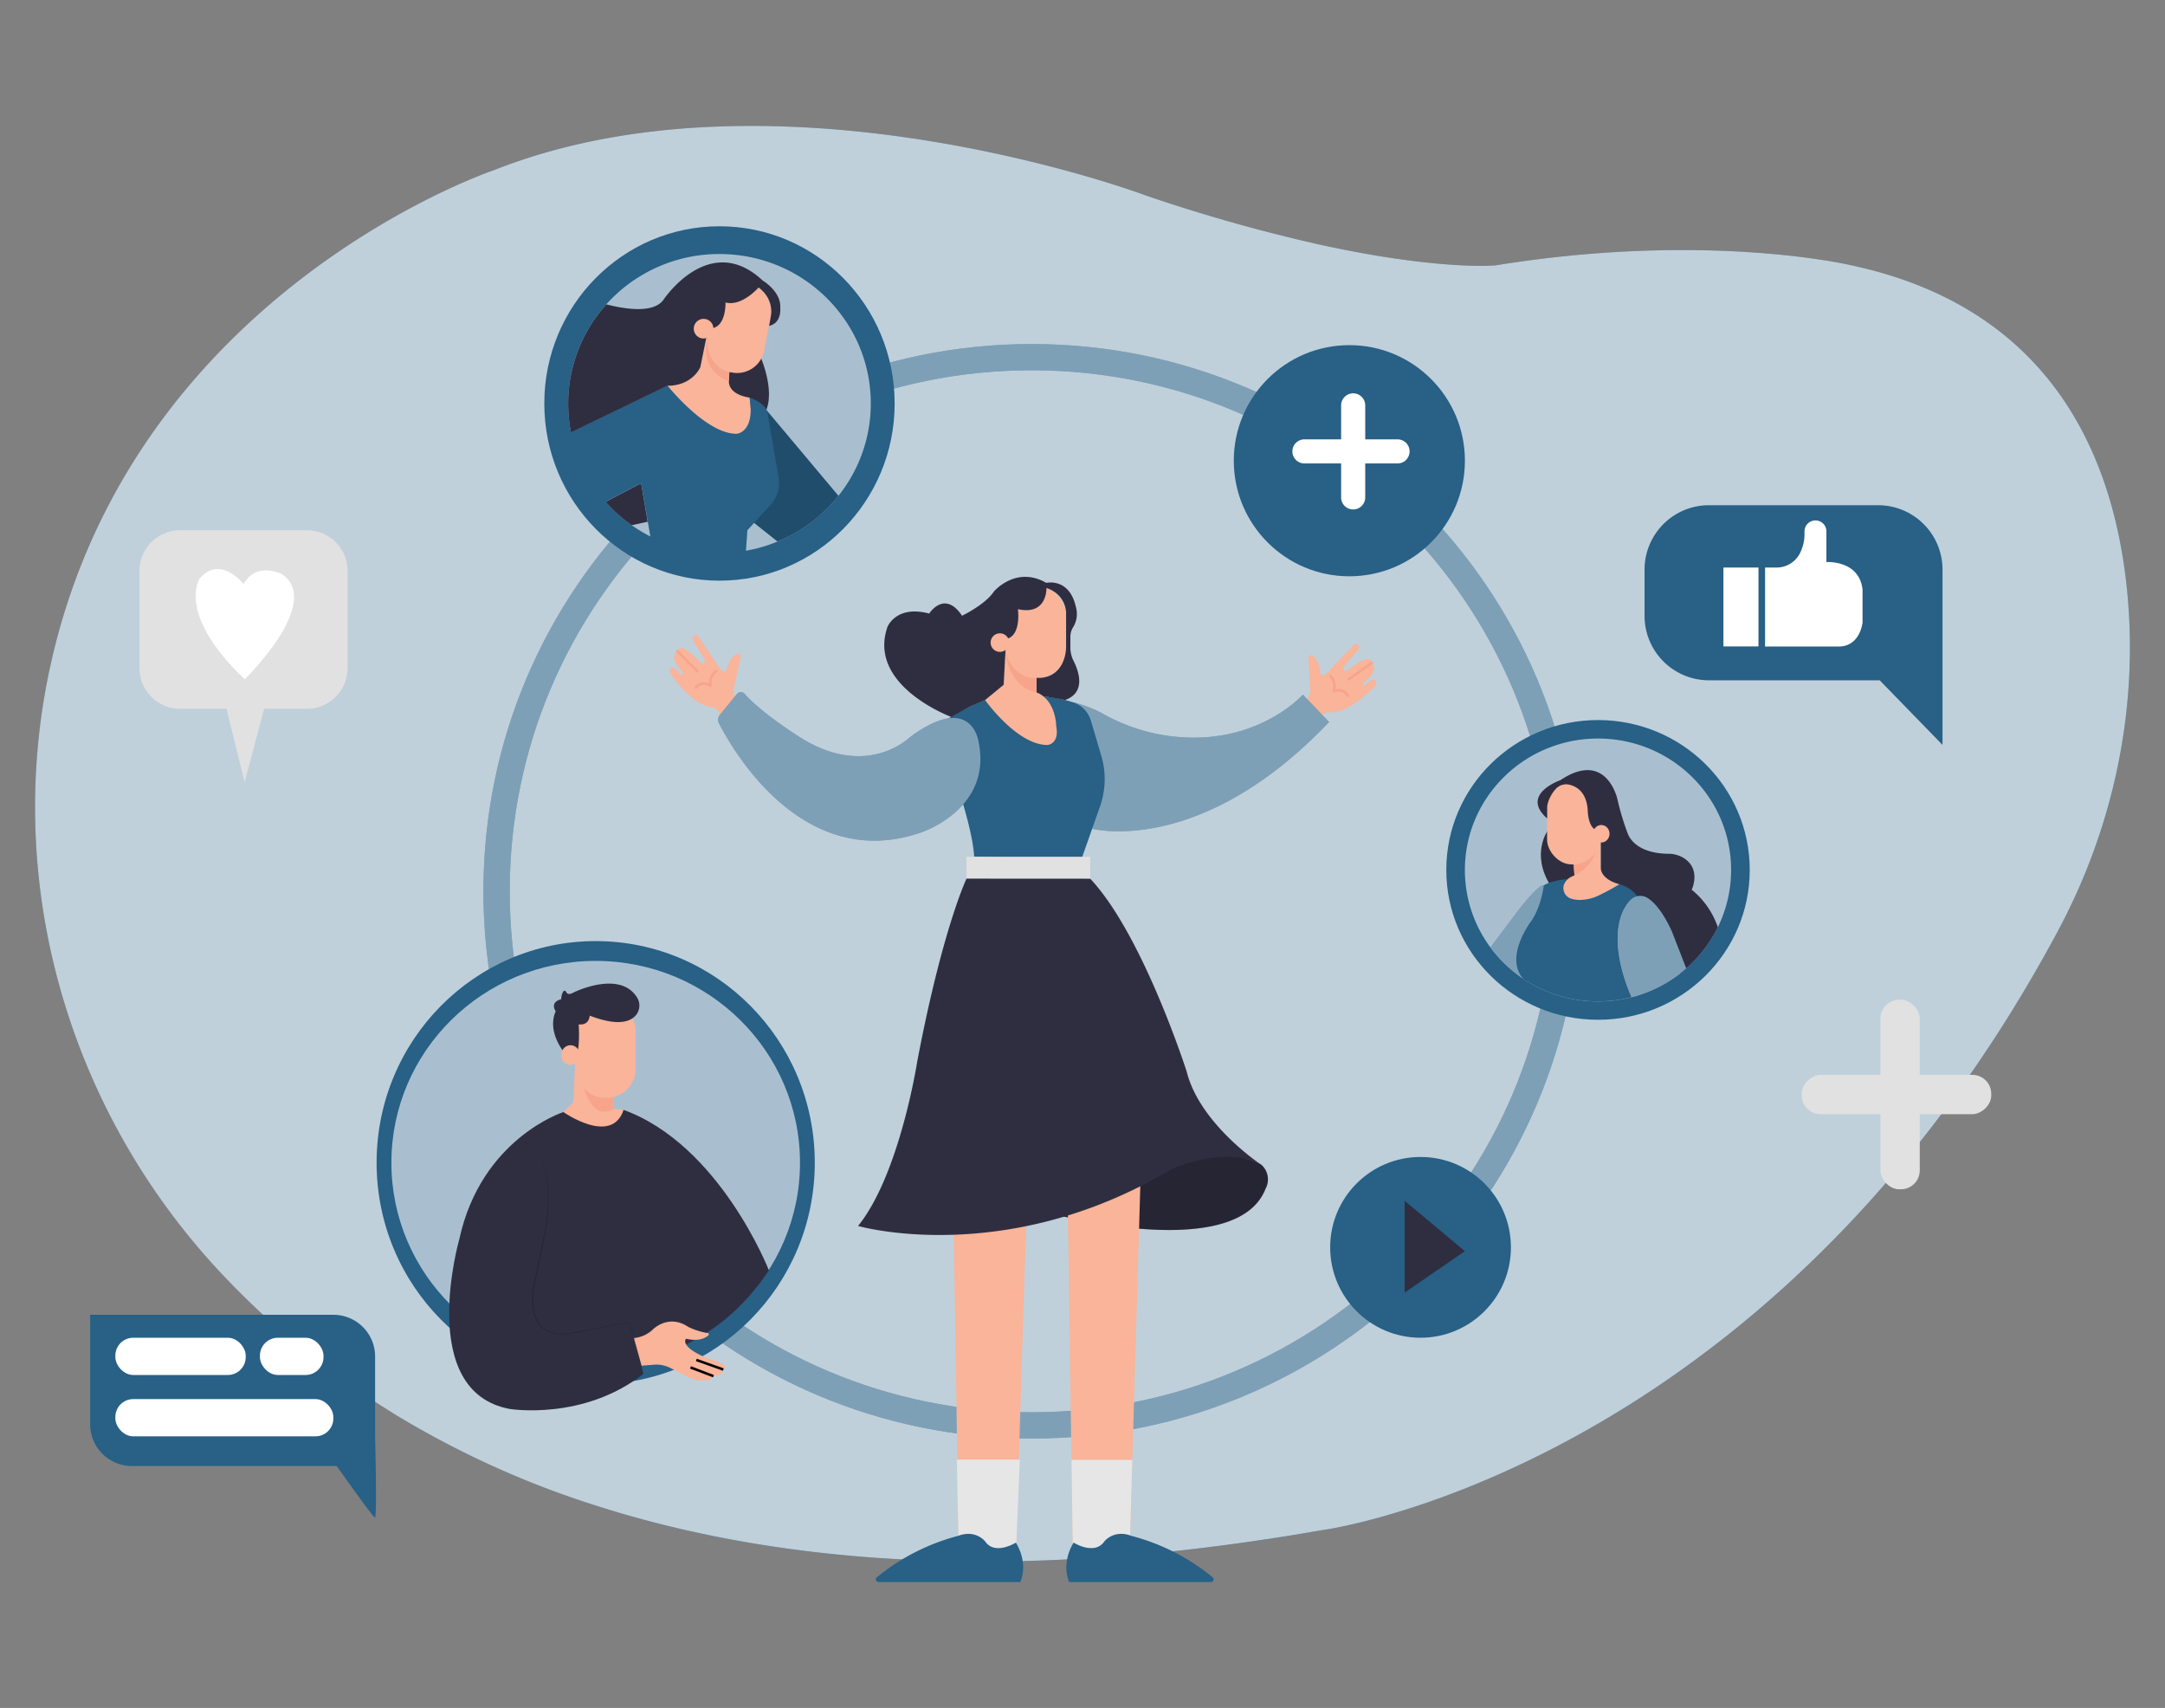  <!DOCTYPE svg PUBLIC "-//W3C//DTD SVG 1.1//EN" "http://www.w3.org/Graphics/SVG/1.1/DTD/svg11.dtd">
<svg xmlns="http://www.w3.org/2000/svg" width="865.76" height="682.89" viewBox="0 0 865.76 682.89">
<rect x="0" y="0" width="865.76" height="682.89" fill="#808080" stroke="none"/>
<defs>
<style xmlns="http://www.w3.org/1999/xhtml">*, ::after, ::before { box-sizing: border-box; }
img, svg { vertical-align: middle; }
</style>
<style xmlns="http://www.w3.org/1999/xhtml">*, body, html { -webkit-font-smoothing: antialiased; }
img, svg { max-width: 100%; }
</style>
</defs>
<path d="M822.84,372.45C707.14,588.16,528.72,611.81,528.72,611.81a844.23,844.23,0,0,1-86.83,10.82c-1.85.13-3.69.26-5.54.36-185,11.63-290.61-52-349.25-115.38C26.59,442.22.84,351.34,20.54,264.45,54.23,115.89,197.62,68,197.62,68c31-12.29,64.54-17.1,96.88-17.6C380.33,49,457.78,78,457.78,78a667.63,667.63,0,0,0,69.59,19.72c48,10.57,70.72,8.38,70.72,8.38,84.24-13.68,141.76-.12,141.76-.12,81.95,17.3,106.29,78.76,111,132.93C854.91,285.12,844.78,331.55,822.84,372.45Z" fill="#286086" data-primary="true"/>
<g opacity="0.7">
<path d="M822.83,372.45C719.54,565,566.23,604.54,534.57,610.79c-3.8.75-5.85,1-5.85,1q-11.34,2-22.34,3.65l-.8.11q-33.3,5-63.69,7.06c-1.84.14-3.7.26-5.54.35q-19.58,1.24-38,1.37h-.83q-17.24.12-33.46-.66C314.6,621.35,272,613.08,235.28,601a369.61,369.61,0,0,1-71.48-32c-.33-.17-.65-.37-1-.58-2.76-1.61-5.51-3.29-8.19-5a331.59,331.59,0,0,1-67.53-55.8C26.59,442.22.84,351.33,20.53,264.45,54.23,115.9,197.61,68,197.61,68c31-12.28,64.54-17.1,96.9-17.6C380.34,49,457.77,78,457.77,78a665.93,665.93,0,0,0,69.6,19.72c48,10.57,70.72,8.38,70.72,8.38,84.24-13.68,141.77-.12,141.77-.12,81.94,17.3,106.28,78.75,111,132.93C854.9,285.13,844.78,331.54,822.83,372.45Z" fill="#fff"/>
</g>
<path d="M751,202H683.39a25.75,25.75,0,0,0-25.75,25.75v18.59A25.75,25.75,0,0,0,683.39,272h68.28l25.12,25.84V227.7A25.75,25.75,0,0,0,751,202Z" fill="#286086" data-primary="true"/>
<path d="M122.71,212H72.05a16.28,16.28,0,0,0-16.28,16.28v38.83a16.28,16.28,0,0,0,16.28,16.29H90.58l7.24,29.35,7.8-29.35h17.09A16.29,16.29,0,0,0,139,267.14V228.31A16.28,16.28,0,0,0,122.71,212Z" fill="#e1e1e2"/>
<path d="M412.56,137.56c-121.09,0-219.25,98-219.25,218.8s98.16,218.81,219.25,218.81,219.24-98,219.24-218.81S533.64,137.56,412.56,137.56Zm0,427.11c-115.28,0-208.73-93.26-208.73-208.31s93.45-208.31,208.73-208.31,208.73,93.26,208.73,208.31S527.83,564.67,412.56,564.67Z" fill="#286086" data-primary="true"/>
<g opacity="0.4">
<path d="M412.56,137.56c-121.09,0-219.25,98-219.25,218.8s98.16,218.81,219.25,218.81,219.24-98,219.24-218.81S533.64,137.56,412.56,137.56Zm0,427.11c-115.28,0-208.73-93.26-208.73-208.31s93.45-208.31,208.73-208.31,208.73,93.26,208.73,208.31S527.83,564.67,412.56,564.67Z" fill="#fff"/>
</g>
<ellipse cx="238.21" cy="464.89" rx="87.61" ry="88.61" fill="#286086" data-primary="true"/>
<g opacity="0.6">
<ellipse cx="238.21" cy="464.89" rx="81.7" ry="80.69" fill="#fff"/>
</g>
<path d="M225.29,444.63s-32.85,10.51-41.61,50.81c0,0-17.52,60.89,20.15,67.9,0,0,29.35,4.82,53.44-14l-1.35-5.6s30.82-4,51.57-35.79c0,0-19.56-50.16-58.11-64.18l-8.76,3.07Z" fill="#2f2e41" data-secondary="true"/>
<ellipse cx="287.71" cy="161.32" rx="70.05" ry="70.85" fill="#286086" data-primary="true"/>
<g opacity="0.6">
<path d="M348.22,161.32a59,59,0,0,1-12.94,36.92,60.88,60.88,0,0,1-93.11,2.41,59.19,59.19,0,0,1,.3-79,60.66,60.66,0,0,1,45.24-20.08C321.13,101.57,348.22,128.32,348.22,161.32Z" fill="#fff"/>
</g>
<path d="M303.26,140.62s7.45,15.34,2.63,24.53l-12.7-3.94-8.32-11Z" fill="#2f2e41" data-secondary="true"/>
<ellipse cx="639.03" cy="347.82" rx="60.67" ry="59.92" fill="#286086" data-primary="true"/>
<g opacity="0.6">
<path d="M692.25,347.82a51.86,51.86,0,0,1-5.31,22.91,52.71,52.71,0,0,1-12.64,16.45c-.77.68-1.56,1.33-2.37,2h0a53.29,53.29,0,0,1-19.42,9.54,54.25,54.25,0,0,1-13.46,1.7A53.39,53.39,0,0,1,610.14,392c-.37-.23-.74-.47-1.1-.72a53.07,53.07,0,0,1-13-12.42,51.9,51.9,0,0,1-10.25-31c0-29,23.83-52.57,53.23-52.57S692.25,318.79,692.25,347.82Z" fill="#fff"/>
</g>
<path d="M618.94,332.09s-6.85,9.16,1,21.86l16.21-.44-3.94-14Z" fill="#2f2e41" data-secondary="true"/>
<path d="M521,281.24l1.38-1.38a5.38,5.38,0,0,0,1.56-4.08l-.71-13.06a.71.71,0,0,1,.85-.73c1.21.24,3.32,1.47,3.93,7,0,0,.44,3.07,4.38-1.75l8.93-9.33a1.28,1.28,0,0,1,1.59-.22h0a1.29,1.29,0,0,1,.32,1.95l-5.85,6.88a1,1,0,0,0,.06,1.39h0a1,1,0,0,0,1.35.08c2.3-1.78,9.44-7,9.81-2.94,0,0,3.75,2.5-3.38,7.91a.61.61,0,0,0-.07.91h0a.61.61,0,0,0,.81,0l2.3-1.79a1.36,1.36,0,0,1,2,.37h0a1.37,1.37,0,0,1-.18,1.64c-2.6,2.78-12,12.12-19.89,10.62l-4.82,4.38Z" fill="#f9b499"/>
<path d="M539.37,272.1a.5.5,0,0,1-.29-.91l9.2-6.57a.5.5,0,0,1,.7.12.51.51,0,0,1-.12.7l-9.2,6.57A.52.52,0,0,1,539.37,272.1Z" fill="#f7a48b"/>
<path d="M538.93,278.67a.48.48,0,0,1-.42-.24,3.84,3.84,0,0,0-5-1.56.49.49,0,0,1-.55-.08.5.5,0,0,1-.15-.53,5.12,5.12,0,0,0-1.16-5.59.49.49,0,0,1-.06-.7.49.49,0,0,1,.7-.07,6,6,0,0,1,1.72,5.75,4.7,4.7,0,0,1,5.4,2.26.5.5,0,0,1-.16.68A.45.45,0,0,1,538.93,278.67Z" fill="#f7a48b"/>
<path d="M436.65,331.33S479.8,343,531.49,288.68L521,277.73s-20.18,22.88-57.61,15.86a74.26,74.26,0,0,1-21.8-7.91A46.83,46.83,0,0,0,429,280.79Z" fill="#286086" data-primary="true"/>
<g opacity="0.4">
<path d="M436.65,331.33S479.8,343,531.49,288.68L521,277.73s-20.18,22.88-57.61,15.86a74.26,74.26,0,0,1-21.8-7.91A46.83,46.83,0,0,0,429,280.79Z" fill="#fff"/>
</g>
<path d="M393.94,279.92s-14.89,5.7-19.27,11.39c0,0,14,35.05,14.89,51.25l42.93.88,7.39-21a32.91,32.91,0,0,0,.49-20.37l-4.16-14a11,11,0,0,0-7.24-7.32,61.16,61.16,0,0,0-12.1-2.4Z" fill="#286086" data-primary="true"/>
<path d="M418.91,297.88c-12.27,0-25-18-25-18l7.45-6.13.79-15.1,12.35,8.09V271h0l0,5.86a10.35,10.35,0,0,1,2.73,1.56c5.15,4.1,5.15,12,5.15,12C423.73,297.44,418.91,297.88,418.91,297.88Z" fill="#f9b499"/>
<path d="M295.45,280.91l-1.13-1.58a5.38,5.38,0,0,1-.87-4.28l2.83-12.77a.7.7,0,0,0-.71-.86c-1.24,0-3.52.91-5,6.24,0,0-.94,3-4-2.44l-7.28-10.66a1.29,1.29,0,0,0-1.54-.48h0a1.3,1.3,0,0,0-.63,1.87l4.64,7.74a1,1,0,0,1-.28,1.36h0a1,1,0,0,1-1.35-.13c-2-2.14-8.17-8.44-9.19-4.51,0,0-4.11,1.85,2.05,8.35a.61.61,0,0,1-.09.91h0a.6.6,0,0,1-.8-.08l-2-2.14a1.35,1.35,0,0,0-2,0h0a1.35,1.35,0,0,0-.1,1.64c2.12,3.17,9.9,13.92,17.89,13.73l4,5.11Z" fill="#f9b499"/>
<path d="M278.88,268.89a.47.47,0,0,1-.35-.14l-8-8a.5.5,0,0,1,0-.71.5.5,0,0,1,.7,0l8,8a.5.5,0,0,1,0,.71A.46.46,0,0,1,278.88,268.89Z" fill="#f7a48b"/>
<path d="M278.24,275.45a.46.46,0,0,1-.33-.13.49.49,0,0,1-.05-.7,4.72,4.72,0,0,1,5.69-1.35,6,6,0,0,1,2.64-5.39.5.5,0,0,1,.68.18.51.51,0,0,1-.17.69h0a5.09,5.09,0,0,0-2.06,5.32.51.51,0,0,1-.24.51.52.52,0,0,1-.55,0,3.85,3.85,0,0,0-5.24.72A.5.5,0,0,1,278.24,275.45Z" fill="#f7a48b"/>
<rect x="386.49" y="342.56" width="49.5" height="8.76" fill="#e1e1e2"/>
<path d="M423.38,485.9s71.31,18.74,82.7-10.61a7.8,7.8,0,0,0-1.75-9.64s-16.27-9.82-36.39,1.22C467.94,466.87,445.82,479.86,423.38,485.9Z" fill="#2f2e41" data-secondary="true"/>
<g opacity="0.2">
<path d="M423.38,485.9s71.31,18.74,82.7-10.61a7.8,7.8,0,0,0-1.75-9.64s-16.27-9.82-36.39,1.22C467.94,466.87,445.82,479.86,423.38,485.9Z"/>
</g>
<polygon points="406.2 622.48 383.43 622.48 381.24 482.74 410.58 482.3 406.2 622.48" fill="#f9b499"/>
<polygon points="456.14 469.38 452.8 583.71 451.76 618.97 428.98 618.97 428.47 583.71 426.79 469.85 456.14 469.38" fill="#f9b499"/>
<polygon points="382.63 583.58 407.82 583.58 406.2 622.48 383.43 622.48 382.63 583.58" fill="#e6e6e6"/>
<circle cx="539.59" cy="184.21" r="46.21" fill="#286086" data-primary="true"/>
<path d="M558.64,175.67h-12.7V162.09a4.82,4.82,0,0,0-9.64,0v13.58H521.85a4.82,4.82,0,1,0,0,9.63H536.3v13.58a4.82,4.82,0,0,0,9.64,0V185.3h12.7a4.82,4.82,0,1,0,0-9.63Z" fill="#fff"/>
<rect x="751.96" y="399.73" width="15.73" height="75.78" rx="7.55" fill="#e1e1e2"/>
<rect x="750.53" y="399.73" width="15.73" height="75.78" rx="7.55" transform="translate(1196.01 -320.77) rotate(90)" fill="#e1e1e2"/>
<path d="M294.5,173.48c-12.27,0-27.59-19.28-27.59-19.28,10.51-.43,13.14-7.44,13.14-7.44l2.33-11.48.76.12,8.73,10-.43,7c0,5.7,8.32,6.57,8.32,6.57C302,172.16,295.38,173.48,294.5,173.48Z" fill="#f9b499"/>
<path d="M291.87,145.44l-.43,7s-12.21-3.88-8.3-17Z" fill="#f7a48b"/>
<path d="M335.28,198.24a60.58,60.58,0,0,1-24.35,18.28l-11.17-8.88-1.31-30.22,8.32-13.14Z" fill="#286086" data-primary="true"/>
<g opacity="0.2">
<path d="M335.28,198.24a60.58,60.58,0,0,1-24.35,18.28l-11.17-8.88-1.31-30.22,8.32-13.14Z"/>
</g>
<path d="M259,208.61,252.61,210a60.23,60.23,0,0,1-10.44-9.34l14.22-7.46Z" fill="#2f2e41" data-secondary="true"/>
<path d="M230.11,423.16l-.88,17.53-3.94,3.94s19.28,13.58,24.09-.88l-3.94-.44v-9.63Z" fill="#f9b499"/>
<path d="M245.44,433.68v9.63s-8.32,6.57-12.7-10.95Z" fill="#f7a48b"/>
<path d="M253.42,535a12.66,12.66,0,0,0,7.35-3.16s6.27-6.78,14.46-1.31A27.58,27.58,0,0,0,283,533a.53.53,0,0,1,.29.91c-1.13,1-3.77,2.58-8.94,1.36,0,0-3.06,3.07,8.76,7.89,0,0,9.64,2.63,6.14,4.38,0,0-.44,2.63-3.95,2.63,0,0-1.31,3.5-9.2.87,0,0-3.86-1.93-7.86-4a12.32,12.32,0,0,0-6.66-1.39l-5,.4Z" fill="#f9b499"/>
<rect x="280.2" y="543.52" width="1" height="9.84" transform="translate(-331.74 615.49) rotate(-69.14)"/>
<rect x="283.35" y="539.91" width="1" height="11.46" transform="translate(-325.42 629.82) rotate(-70.38)"/>
<circle cx="568.06" cy="498.73" r="36.14" fill="#286086" data-primary="true"/>
<polygon points="561.71 480.11 561.71 516.81 585.8 500.26 561.71 480.11" fill="#2f2e41" data-secondary="true"/>
<rect x="689.18" y="226.92" width="14.02" height="31.54" fill="#fff"/>
<path d="M705.83,226.92h4.59a10.45,10.45,0,0,0,9.15-5.33c.11-.2.22-.4.32-.61a16.87,16.87,0,0,0,1.71-7.52v-1a4.38,4.38,0,0,1,4.38-4.38h0a4.38,4.38,0,0,1,4.38,4.38v12.27s13.14-.88,14.45,11v13.14s-.87,9.64-9.63,9.64H705.83Z" fill="#fff"/>
<path d="M150,574.37v-32a16.67,16.67,0,0,0-16.68-16.67H36.06v43.77a16.67,16.67,0,0,0,16.67,16.68h81.91c5.07,7.16,14.66,20.59,15.31,20.59C150.82,606.71,150,574.37,150,574.37Z" fill="#286086" data-primary="true"/>
<rect x="46.13" y="534.87" width="52.13" height="14.89" rx="7.15" fill="#fff"/>
<rect x="103.95" y="534.87" width="25.41" height="14.89" rx="7.15" fill="#fff"/>
<rect x="46.13" y="559.4" width="87.17" height="14.89" rx="7.15" fill="#fff"/>
<path d="M97.38,233.49s-9.2-11.83-17.52-2.19c0,0-9.64,14,18,40.3,0,0,31.54-30.66,14.89-42.05C112.71,229.55,102.64,224.29,97.38,233.49Z" fill="#fff"/>
<polygon points="402.02 258.58 402.18 258.69 401.39 273.79 402.02 258.58" fill="#f9b499"/>
<path d="M414.53,271v5.85l0-5.86Z" fill="#f9b499"/>
<path d="M402,258.58l12.51,8.2v10.08S402.65,275.35,402,258.58Z" fill="#f7a48b"/>
<rect x="402.26" y="234.37" width="24.09" height="36.8" rx="11.57" fill="#f9b499"/>
<path d="M425.89,279.89s-5.7-1.17-8.63-1.47a10.35,10.35,0,0,0-2.73-1.56l0-5.86h0c.54.06,8.19.86,11-7.57a16.1,16.1,0,0,0,.79-5.11V245.54s.5-7.54-7.85-10.46c0,0,.41,11.11-11.42,8.48,0,0,1.5,10.71-4.73,11.92l-.17,3.21-.79,15.1-7.45,6.13c-2.41,1.1-5.2,2.1-8.1,3.73-1.77,1-3.85,2.06-5.26,3.06,0,0-33.95-12.48-25.63-36.14,0,0,3.51-8.76,16.65-5.25,0,0,6.13-9.64,13.14.87,0,0,9.2-4.38,12.7-9.63,0,0,8.76-10.52,21-3.51,0,0,9.2-2.19,11.83,9.64a10.15,10.15,0,0,1-1.2,8.24,7,7,0,0,0-1,3.65v4.36a11.78,11.78,0,0,0,1.25,5.27C431.39,268.31,434.41,276.91,425.89,279.89Z" fill="#2f2e41" data-secondary="true"/>
<circle cx="399.85" cy="256.93" r="3.72" fill="#f9b499"/>
<path d="M294.67,277.49l-6.81,8.36a3.06,3.06,0,0,0-.36,3.33c5.22,10.23,33.36,59.89,80.59,43.75,0,0,28.92-9.2,23.22-36.36,0,0-2.37-18.18-24-4.24a52.79,52.79,0,0,0-4.6,3.38c-4.11,3.32-20.39,14-44.1-1.77,0,0-14.14-8.93-20.82-16.5A2,2,0,0,0,294.67,277.49Z" fill="#286086" data-primary="true"/>
<g opacity="0.4">
<path d="M294.67,277.49l-6.81,8.36a3.06,3.06,0,0,0-.36,3.33c5.22,10.23,33.36,59.89,80.59,43.75,0,0,28.92-9.2,23.22-36.36,0,0-2.37-18.18-24-4.24a52.79,52.79,0,0,0-4.6,3.38c-4.11,3.32-20.39,14-44.1-1.77,0,0-14.14-8.93-20.82-16.5A2,2,0,0,0,294.67,277.49Z" fill="#fff"/>
</g>
<path d="M386.49,351.32s-9.63,20.15-19.71,73.16c0,0-7,45.12-23.65,65.7,0,0,58.49,16.82,124.37-22.15a22.4,22.4,0,0,1,4.49-2c5.67-1.82,20.56-6.74,32.34-.35,0,0-24.53-16.2-29.79-37.23,0,0-17.52-54.76-38.55-77.1Z" fill="#2f2e41" data-secondary="true"/>
<path d="M351.28,632.55H408s3.5-7-1.76-15.77c0,0-8.32,5.26-12.26-.44,0,0-3.74-4.94-10.85-2.25a85.13,85.13,0,0,0-32.49,16.56A1.07,1.07,0,0,0,351.28,632.55Z" fill="#286086" data-primary="true"/>
<polygon points="452.8 583.71 451.76 618.97 428.98 618.97 428.47 583.71 452.8 583.71" fill="#e6e6e6"/>
<path d="M484.25,632.55H427.57s-3.5-7,1.75-15.77c0,0,8.33,5.26,12.27-.44,0,0,3.74-4.94,10.85-2.25a85.13,85.13,0,0,1,32.49,16.56A1.07,1.07,0,0,1,484.25,632.55Z" fill="#286086" data-primary="true"/>
<path d="M647.57,353.51a89.21,89.21,0,0,1-8.34,4.52,17.5,17.5,0,0,1-7.27,1.74,10.41,10.41,0,0,1-4.13-.67,4.46,4.46,0,0,1-.87-7.65,10.1,10.1,0,0,1,2.65-1.44l-.44-6.13,11-8.83,0,11.89c0,4.67,7,6.46,7.43,6.57Z" fill="#f9b499"/>
<path d="M629.17,343.88l.44,6.13s7.31-3.18,8.26-9.69Z" fill="#f7a48b"/>
<path d="M619.1,377.17l-9,14.8-.1.17-.48-.31c-.18-.19-.36-.39-.52-.58a53.07,53.07,0,0,1-13-12.42l10.78-14.36c8.76-11.39,10.51-10.52,10.51-10.52Z" fill="#286086" data-primary="true"/>
<g opacity="0.4">
<path d="M619.1,377.17l-9,14.8-.1.17-.48-.31c-.18-.19-.36-.39-.52-.58a53.07,53.07,0,0,1-13-12.42l10.78-14.36c8.76-11.39,10.51-10.52,10.51-10.52Z" fill="#fff"/>
</g>
<rect x="618.66" y="311.9" width="20.59" height="33.73" rx="9.89" fill="#f9b499"/>
<path d="M686.94,370.73a52.71,52.71,0,0,1-12.64,16.45c-.77.68-1.56,1.33-2.37,2h0L652,360l-.05-.07-4.34-6.37c-7.89-2.19-7.45-6.57-7.45-6.57V332.05c-5.26.88-5.26-8.32-5.26-8.32-.55-7.16-4.54-9.36-7.42-10a5.6,5.6,0,0,0-5.25,1.6,14.76,14.76,0,0,0-3.25,5.73,7.26,7.26,0,0,0-.29,2l0,4.18c-11-9.67,5.28-15.3,5.28-15.3,18.4-12.27,22.78,7.45,22.78,7.45a103.65,103.65,0,0,0,4.38,14.45c3.35,6.7,12.09,7.51,16,7.52a11.61,11.61,0,0,1,6.36,1.83c6.9,4.51,3,12.55,3,12.55A32.84,32.84,0,0,1,686.94,370.73Z" fill="#2f2e41" data-secondary="true"/>
<ellipse cx="640.34" cy="333.36" rx="3.29" ry="3.5" fill="#f9b499"/>
<path d="M652.42,398.52l.07.17a54.25,54.25,0,0,1-13.46,1.7A53.39,53.39,0,0,1,610.14,392l-.1.17-.48-.31c-.18-.19-.36-.39-.52-.58-7.66-9,3.48-23.28,3.48-23.28,4-6.13,4.82-14,4.82-14,3.51-2.19,9.62-2.5,9.62-2.5a4.46,4.46,0,0,0,.87,7.65,10.41,10.41,0,0,0,4.13.67,17.5,17.5,0,0,0,7.27-1.74,89.21,89.21,0,0,0,8.34-4.52,13,13,0,0,1,7.66,5.48c-.8.64-2.62.24-3.27,1-3.74,4.18-5,9.62-5.08,15.11v.05c-.07,10.44,4.44,21,5.45,23.21A1.29,1.29,0,0,0,652.42,398.52Z" fill="#286086" data-primary="true"/>
<path d="M674.3,387.18c-.77.68-1.56,1.33-2.37,2h0a53.29,53.29,0,0,1-19.42,9.54l-.07-.17a1.29,1.29,0,0,1-.09-.2.54.54,0,0,1-.05-.11c0-.08-.07-.16-.11-.25h0c-1.21-2.84-5.23-13-5.28-22.84v-.17c0-5.56,1.27-11,5-15.06l0,0a5.53,5.53,0,0,1,7-.83c2.57,1.66,6,5.34,9.65,13.32Z" fill="#286086" data-primary="true"/>
<g opacity="0.4">
<path d="M674.3,387.18c-.77.68-1.56,1.33-2.37,2h0a53.29,53.29,0,0,1-19.42,9.54l-.07-.17a1.29,1.29,0,0,1-.09-.2.54.54,0,0,1-.05-.11c0-.08-.07-.16-.11-.25h0c-1.21-2.84-5.23-13-5.28-22.84v-.17c0-5.56,1.27-11,5-15.06l0,0a5.53,5.53,0,0,1,7-.83c2.57,1.66,6,5.34,9.65,13.32Z" fill="#fff"/>
</g>
<path d="M308.25,201.76,298.88,212l-.63,8.8-1.12,4.77-36.36-7-4.38-25.41-17.52,9.2-12.7-28.47,40.74-19.72s15.32,19.28,27.59,19.28c.88,0,7.45-1.32,5.26-14.46,6.13,2.19,7,5.26,7,5.26L311.39,191A12.77,12.77,0,0,1,308.25,201.76Z" fill="#286086" data-primary="true"/>
<rect x="284.2" y="112.92" width="22.94" height="36.25" rx="11.02" transform="translate(30.43 -53.99) rotate(11)" fill="#f9b499"/>
<path d="M307.57,130.29l.63-3.59s1.82-6.79-4.84-11.76c0,0-6.67,7.72-13.24,6,0,0,.37,10.24-6.17,10.38l-1.57,4-2.33,11.48s-3.07,7.44-13.14,7.44l-38.57,18.66a59.25,59.25,0,0,1,14.13-51.21c6.9,1.79,18.48,3.78,22.68-1.61,0,0,18.4-28,39.87-7.89,0,0,7.44,4.38,7,10.95C312,123.1,312.74,129.14,307.57,130.29Z" fill="#2f2e41" data-secondary="true"/>
<circle cx="281.36" cy="131.42" r="3.94" fill="#f9b499"/>
<rect x="230.11" y="400.39" width="24.09" height="38.55" rx="11.57" fill="#f9b499"/>
<path d="M225.15,420.15s-6.43-7.94-2.93-15.82c0,0-2.62-3.51,2.2-4.82a6.55,6.55,0,0,1,.8-3.06.65.65,0,0,1,1.14.08c.3.72,1,1.4,2.87.35,0,0,18.46-9.23,25.47,1.86a6.08,6.08,0,0,1-.07,6.73c-2,2.8-6.82,5.21-18.83.61,0,0,0,3.94-4.38,3.5,0,0,.66,11-1.2,12.06Z" fill="#2f2e41" data-secondary="true"/>
<ellipse cx="228.14" cy="421.85" rx="3.72" ry="3.94" fill="#f9b499"/>
<path d="M210,456.89a9.69,9.69,0,0,1,4.25,3.09l.57.68.49.74c3.86,6.07,4.18,13.62,4,20.6-.16,8.23-3.19,19.78-4.7,27.94-1.68,6.61-3,17.27,3.52,21.62,3.63,2.25,8.13,1.88,12.17,1l21.33-4,.1,0c0,.08,4.24,15,4.27,15.11l-4.44-15,.11.07-21.32,4.08c-3.78.81-8,1.2-11.62-.59-7.62-4-6.36-15.44-4.5-22.48,0,.08,2.88-13.87,2.86-13.86,2.27-10.19,3.83-25.33-1.82-34.53l-.48-.74-.56-.68a9.72,9.72,0,0,0-4.19-3.14Z" fill="#2f2e41" data-secondary="true"/>
<g opacity="0.2">
<path d="M210,456.89a9.69,9.69,0,0,1,4.25,3.09l.57.68.49.74c3.86,6.07,4.18,13.62,4,20.6-.16,8.23-3.19,19.78-4.7,27.94-1.68,6.61-3,17.27,3.52,21.62,3.63,2.25,8.13,1.88,12.17,1l21.33-4,.1,0c0,.08,4.24,15,4.27,15.11l-4.44-15,.11.07-21.32,4.08c-3.78.81-8,1.2-11.62-.59-7.62-4-6.36-15.44-4.5-22.48,0,.08,2.88-13.87,2.86-13.86,2.27-10.19,3.83-25.33-1.82-34.53l-.48-.74-.56-.68a9.72,9.72,0,0,0-4.19-3.14Z"/>
</g>
</svg>